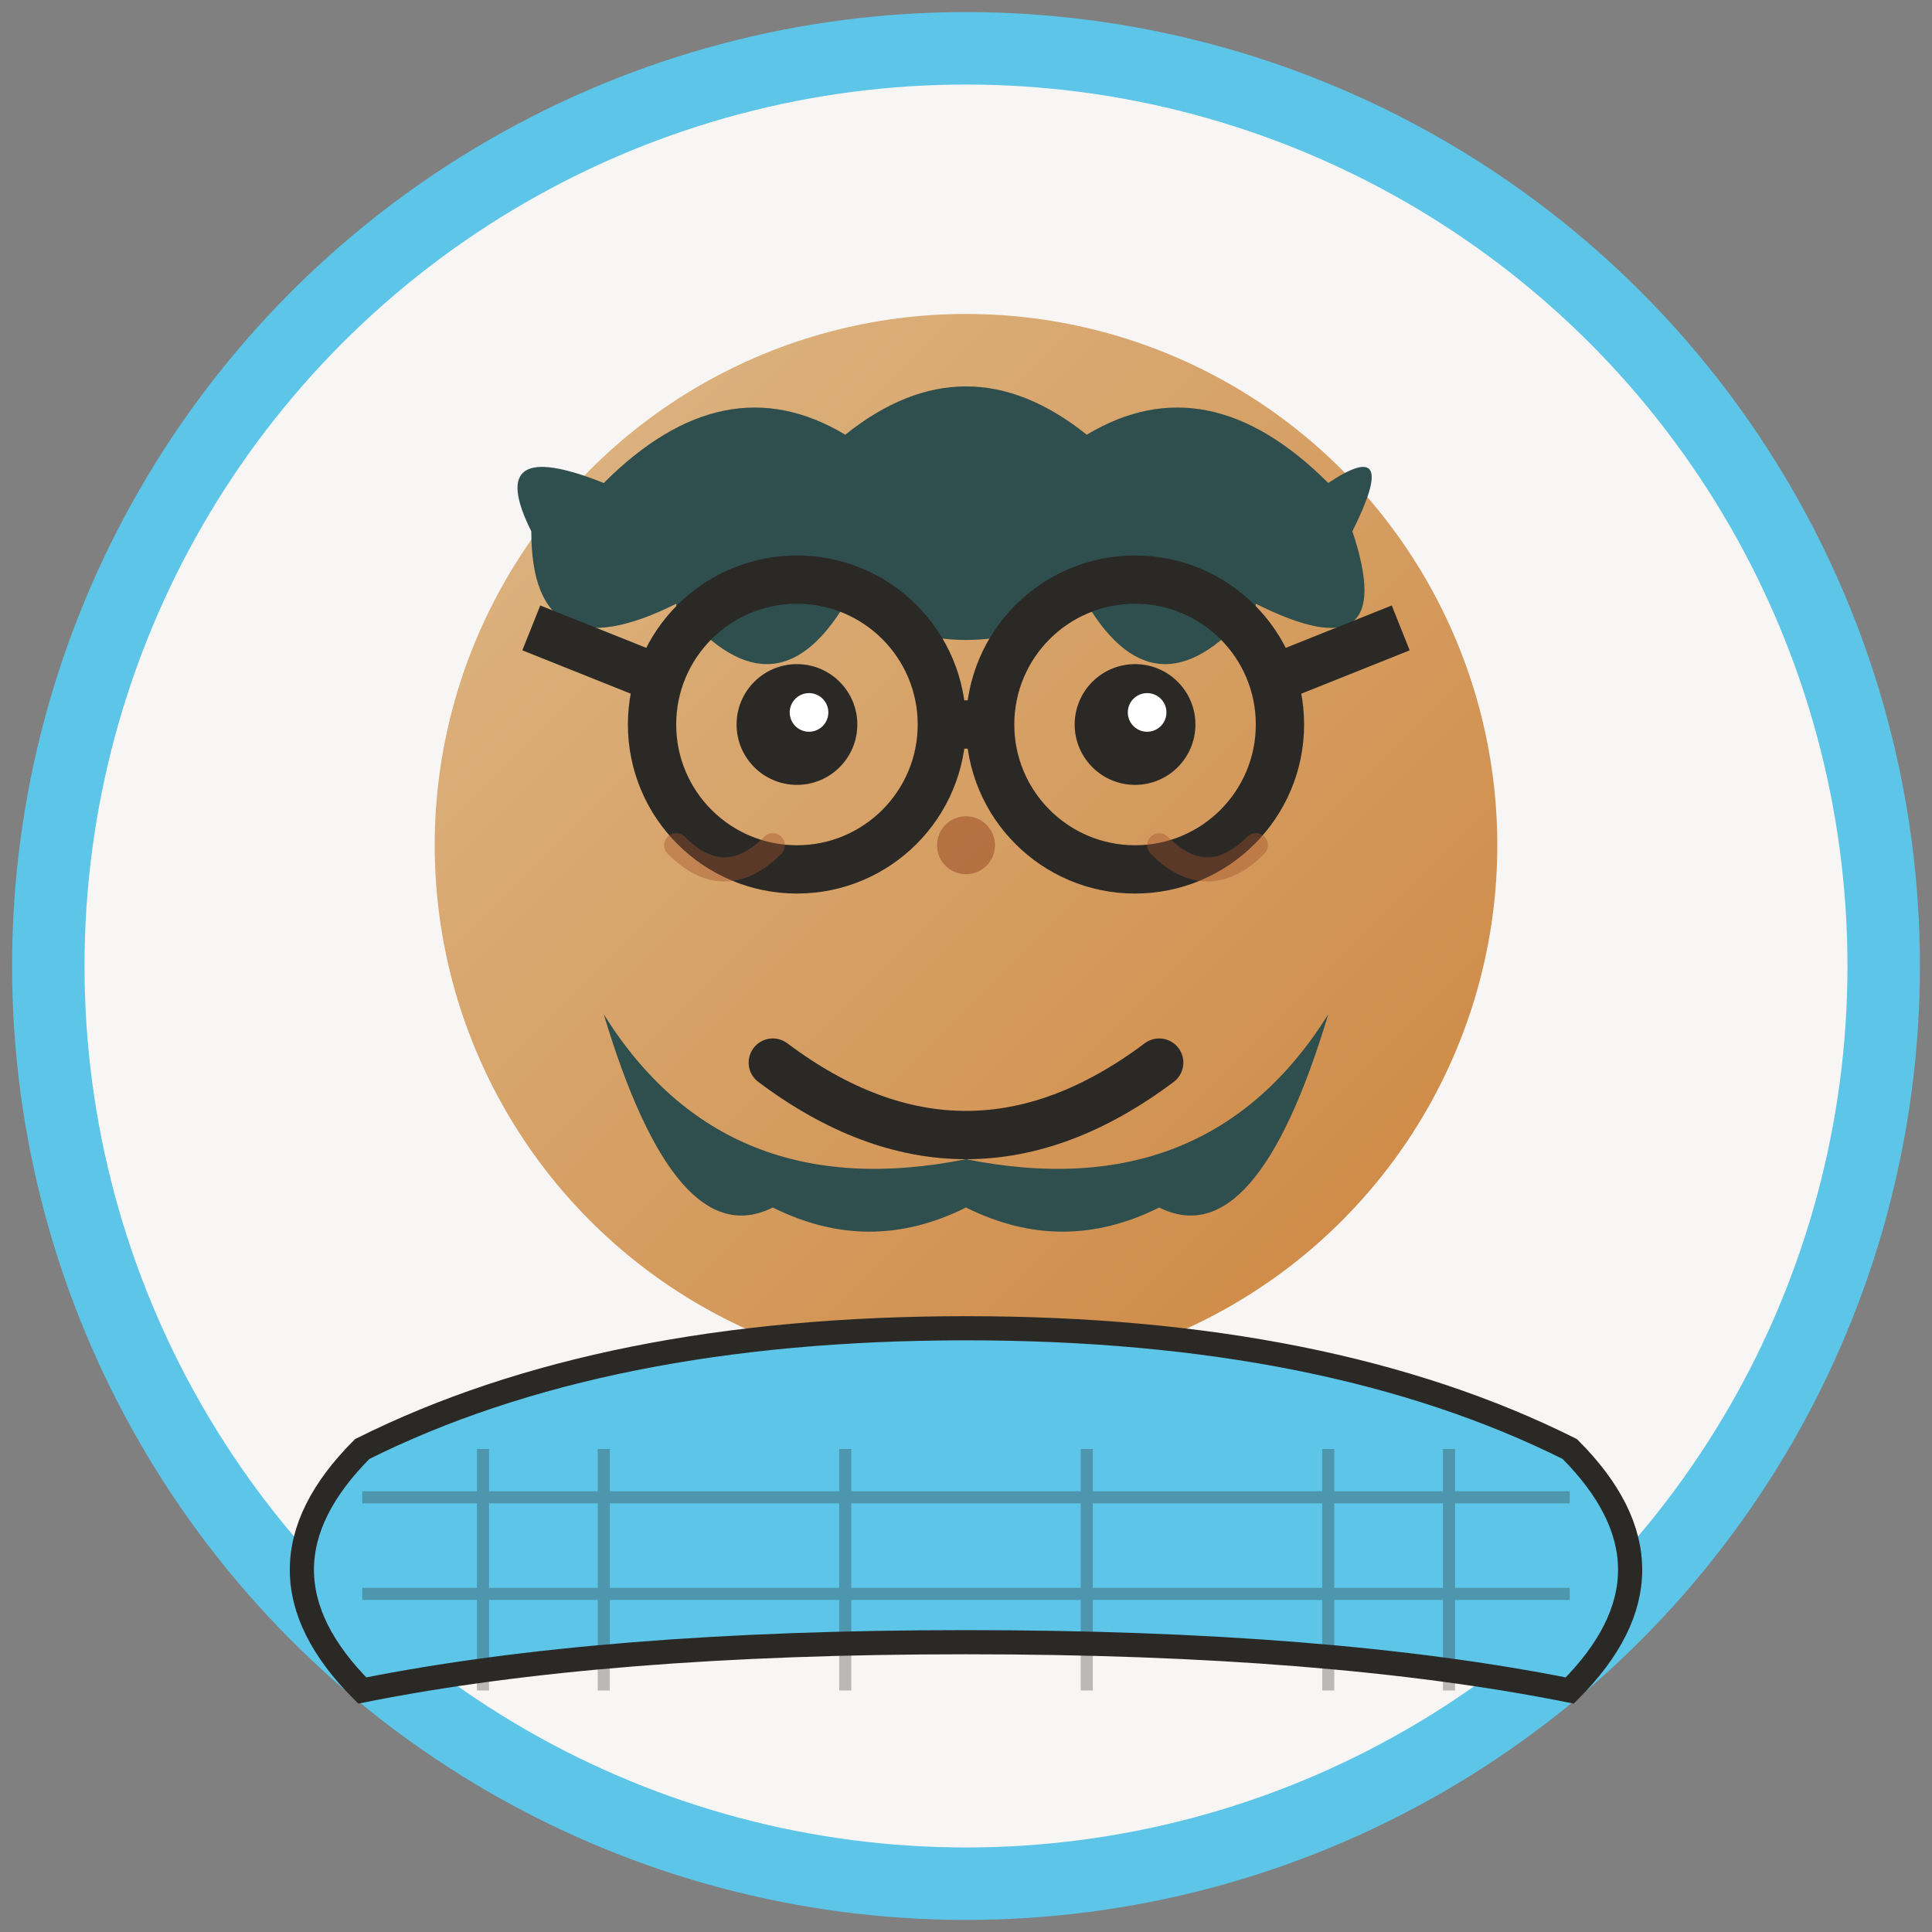 <svg width="80" height="80" viewBox="0 0 80 80" fill="none" xmlns="http://www.w3.org/2000/svg">
  <rect x="0" y="0" width="80" height="80" fill="#808080" stroke="none"/>
  <!-- Testimonial Avatar 2 - Mike L., Vancouver -->
  
  <defs>
    <linearGradient id="avatar2Gradient" x1="0%" y1="0%" x2="100%" y2="100%">
      <stop offset="0%" style="stop-color:#DEB887;stop-opacity:1" />
      <stop offset="100%" style="stop-color:#CD853F;stop-opacity:1" />
    </linearGradient>
  </defs>
  
  <!-- Background circle -->
  <circle cx="40" cy="40" r="38" fill="#F8F6F4" stroke="#5CC5E8" stroke-width="3"/>
  
  <!-- Face -->
  <circle cx="40" cy="35" r="22" fill="url(#avatar2Gradient)"/>
  
  <!-- Hair (shorter, masculine) -->
  <path d="M22 22 Q20 18 25 20 Q30 15 35 18 Q40 14 45 18 Q50 15 55 20 Q58 18 56 22 Q58 28 52 25 Q48 30 45 25 Q40 28 35 25 Q32 30 28 25 Q22 28 22 22 Z" fill="#2F4F4F"/>
  
  <!-- Beard -->
  <path d="M25 42 Q30 50 40 48 Q50 50 55 42 Q52 52 48 50 Q44 52 40 50 Q36 52 32 50 Q28 52 25 42 Z" fill="#2F4F4F"/>
  
  <!-- Eyes -->
  <circle cx="33" cy="30" r="2.5" fill="#2B2926"/>
  <circle cx="47" cy="30" r="2.5" fill="#2B2926"/>
  <circle cx="33.5" cy="29.5" r="0.8" fill="white"/>
  <circle cx="47.5" cy="29.5" r="0.8" fill="white"/>
  
  <!-- Eyebrows (thicker) -->
  <path d="M29 25 Q33 23 37 25" stroke="#2F4F4F" stroke-width="2" fill="none" stroke-linecap="round"/>
  <path d="M43 25 Q47 23 51 25" stroke="#2F4F4F" stroke-width="2" fill="none" stroke-linecap="round"/>
  
  <!-- Nose -->
  <circle cx="40" cy="35" r="1.2" fill="#A0522D" opacity="0.6"/>
  
  <!-- Smile (through beard) -->
  <path d="M32 44 Q40 50 48 44" stroke="#2B2926" stroke-width="2" fill="none" stroke-linecap="round"/>
  
  <!-- Shoulders/clothing (plaid shirt) -->
  <path d="M15 60 Q25 55 40 55 Q55 55 65 60 Q70 65 65 70 Q55 68 40 68 Q25 68 15 70 Q10 65 15 60 Z" fill="#5CC5E8" stroke="#2B2926" stroke-width="1"/>
  
  <!-- Plaid pattern -->
  <g stroke="#2B2926" stroke-width="0.5" opacity="0.3">
    <line x1="20" y1="60" x2="20" y2="70"/>
    <line x1="25" y1="60" x2="25" y2="70"/>
    <line x1="35" y1="60" x2="35" y2="70"/>
    <line x1="45" y1="60" x2="45" y2="70"/>
    <line x1="55" y1="60" x2="55" y2="70"/>
    <line x1="60" y1="60" x2="60" y2="70"/>
    <line x1="15" y1="62" x2="65" y2="62"/>
    <line x1="15" y1="66" x2="65" y2="66"/>
  </g>
  
  <!-- Glasses -->
  <circle cx="33" cy="30" r="6" fill="none" stroke="#2B2926" stroke-width="2"/>
  <circle cx="47" cy="30" r="6" fill="none" stroke="#2B2926" stroke-width="2"/>
  <line x1="39" y1="30" x2="41" y2="30" stroke="#2B2926" stroke-width="2"/>
  <line x1="27" y1="28" x2="22" y2="26" stroke="#2B2926" stroke-width="2"/>
  <line x1="53" y1="28" x2="58" y2="26" stroke="#2B2926" stroke-width="2"/>
  
  <!-- Friendly wrinkles -->
  <path d="M28 35 Q30 37 32 35" stroke="#A0522D" stroke-width="1" fill="none" stroke-linecap="round" opacity="0.4"/>
  <path d="M48 35 Q50 37 52 35" stroke="#A0522D" stroke-width="1" fill="none" stroke-linecap="round" opacity="0.4"/>
</svg>
